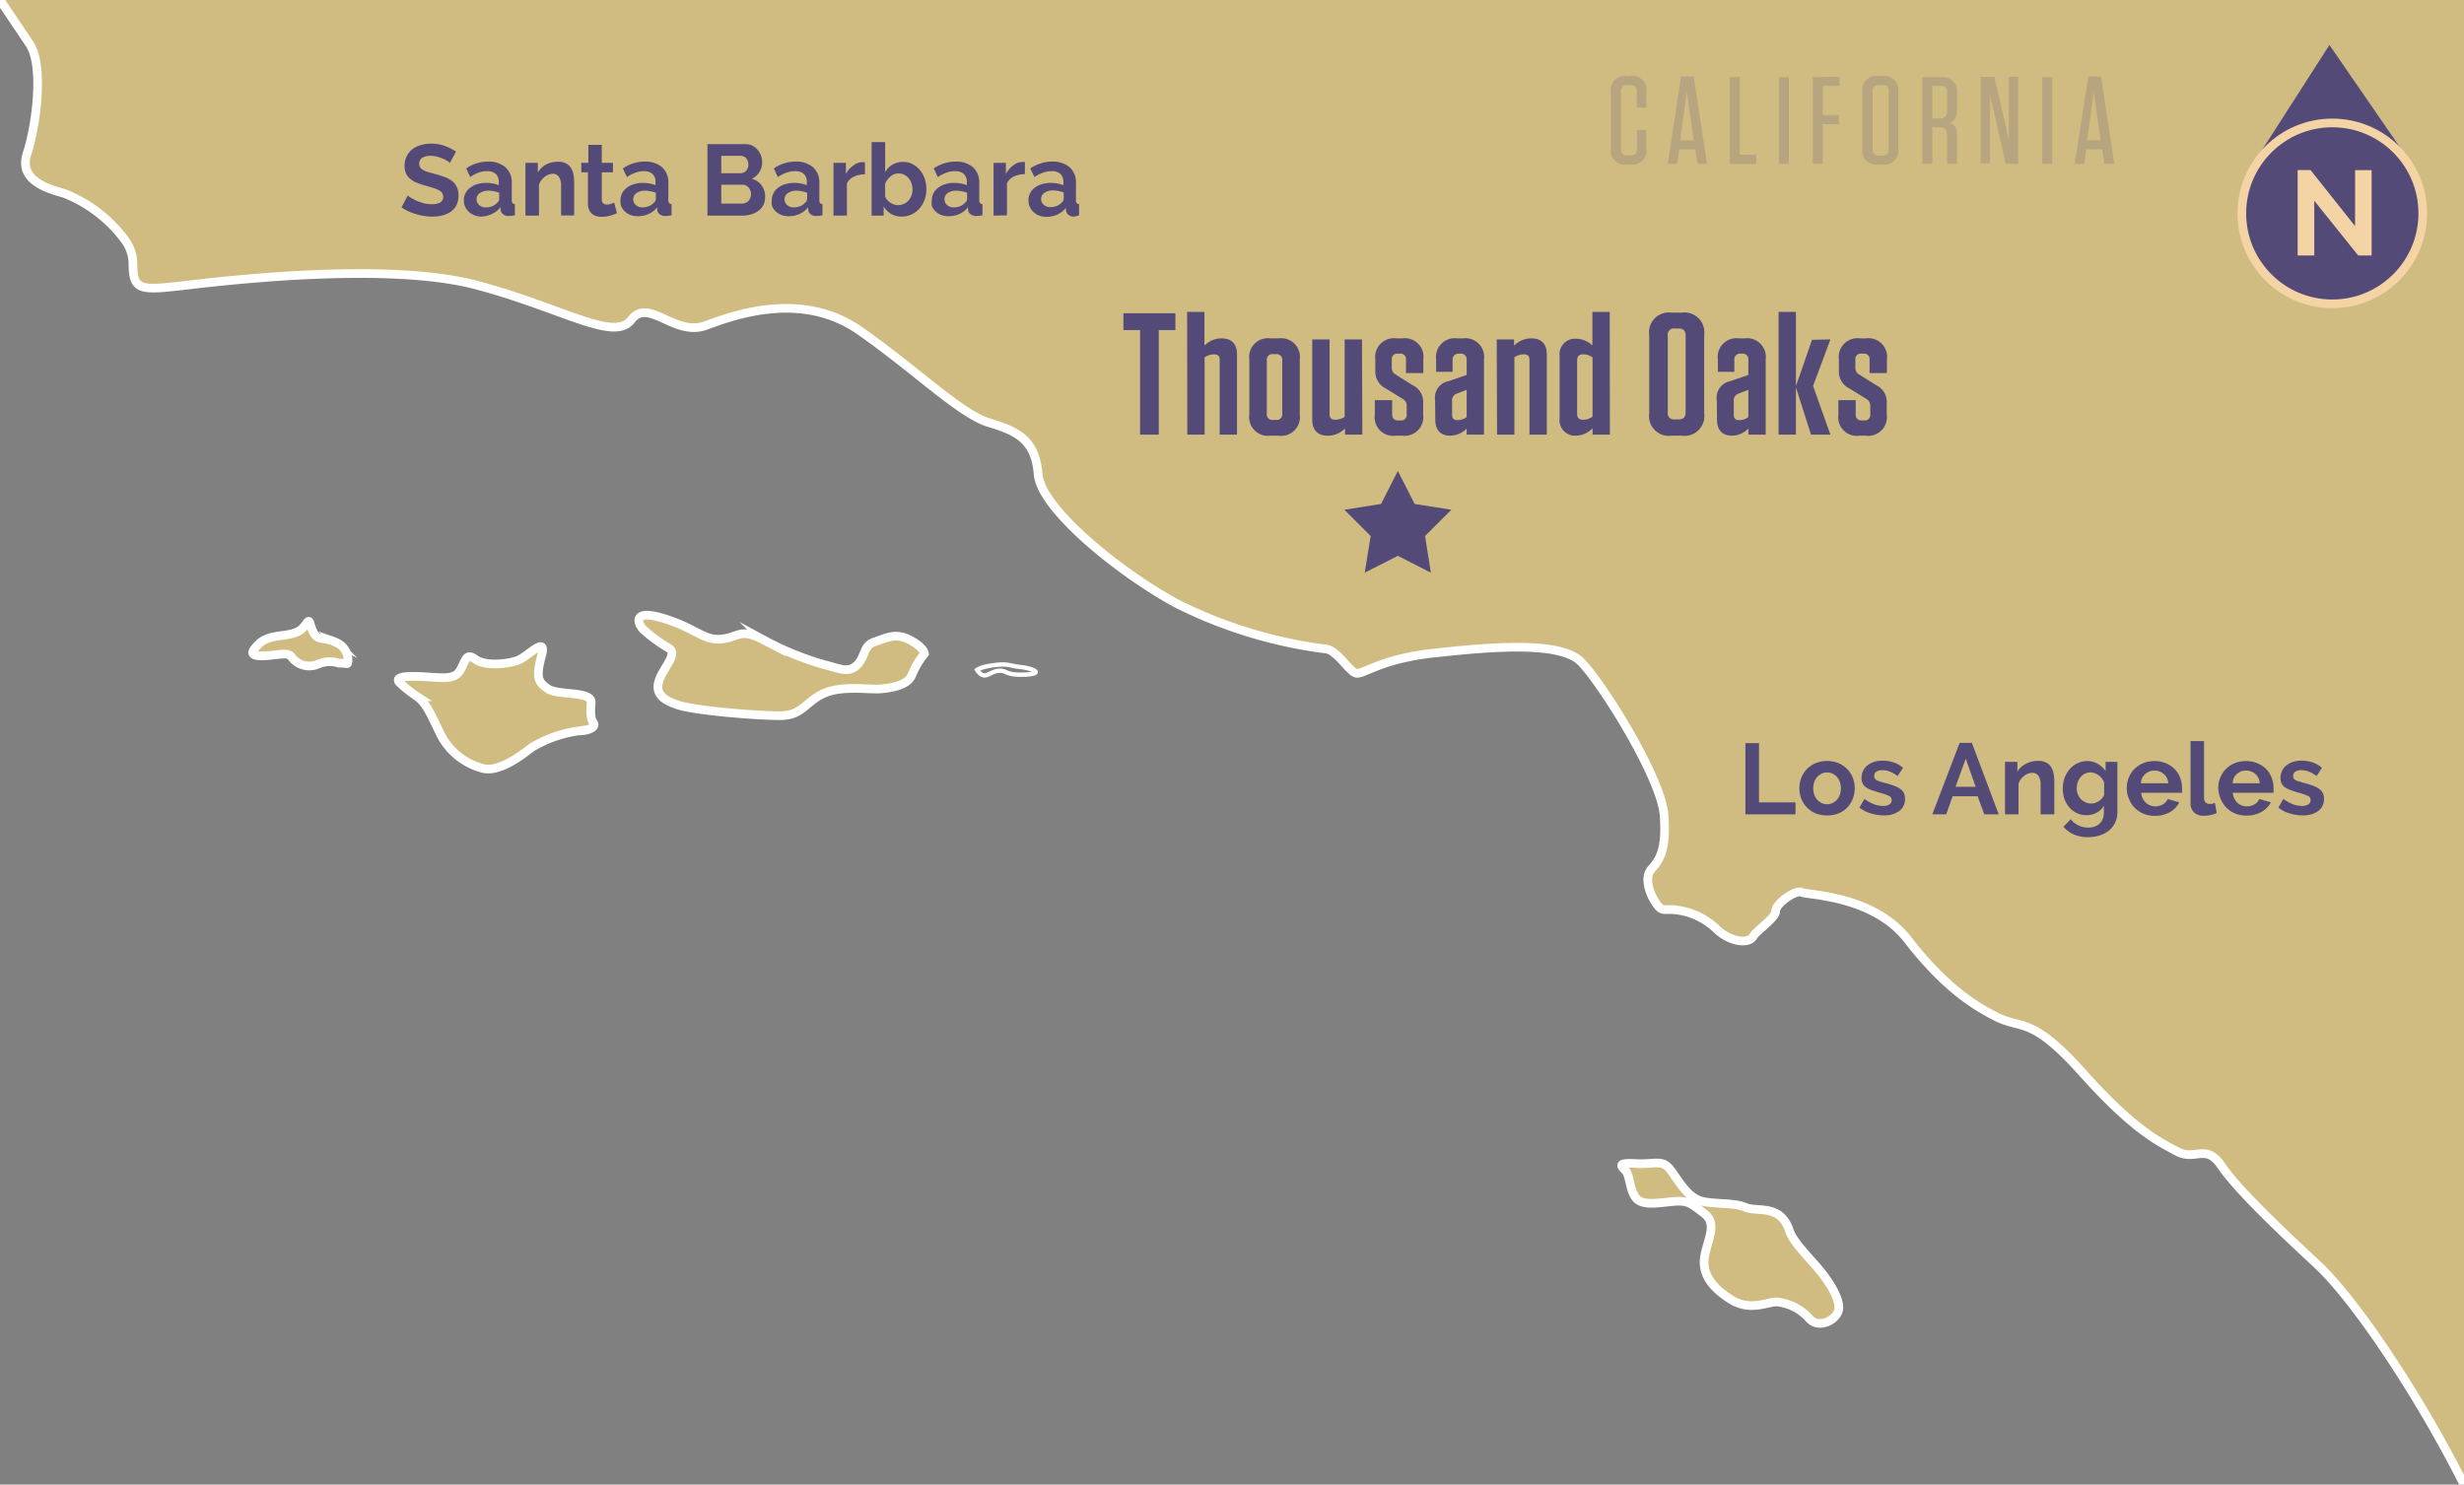 <svg id="Layer_2" data-name="Layer 2" xmlns="http://www.w3.org/2000/svg" viewBox="0 0 284.36 171.37"><rect x="0" y="0" width="284.36" height="171.37" fill="#808080" stroke="none"/><defs><style>.cls-1,.cls-3{fill:#d0bc81;}.cls-2,.cls-4{fill:none;}.cls-2,.cls-3,.cls-4{stroke:#fff;}.cls-2,.cls-3,.cls-4,.cls-6{stroke-miterlimit:10;}.cls-4{stroke-width:0.5px;}.cls-5,.cls-6{fill:#544a78;}.cls-6{stroke:#f4d4a4;}.cls-7{fill:#f4d4a4;}.cls-8{opacity:0.2;}</style></defs><path class="cls-1" d="M0,0,3.46,5.14c1.65,2.65.66,9.59-.33,12.56s2,4,4.3,4.63a16,16,0,0,1,7,5.39,4.78,4.78,0,0,1,.91,2.55c0,3.3.66,3.3,6.28,2.64s23.47-2.64,33.39,0,15.87,6.61,17.85,4,5,2,8.6.66,11.24-4,17.85.66,11.57,9.59,14.88,10.58,5.29,2,5.62,5.95S129.08,66,135.69,69.61a53.12,53.12,0,0,0,17.2,5.29c1.32,0,2.81,2.64,3.63,2.81s2.81-1.66,8.93-2.32,14.54-1.49,17,1,9.26,13.39,9.59,17.69-.66,5.29-1.49,6.28-.16,2.81.5,3.8.82.83,1.82.83a8.08,8.08,0,0,1,5.12,2.15c1.65,1.65,3.8,1.82,4.3,1s2.64-2.15,2.64-3,2.32-2.48,3-2.14,8.26.33,12.23,5.45,7.27,7.44,10.25,8.93,4-.17,9.92,6.44,8.76,7.94,10.91,9.09,3.3-1,5.12,1.66,6.28,6.94,11.08,11.4c4.59,4.28,12.08,15.72,16.92,25.4V0Z"/><path class="cls-2" d="M0,0,3.46,5.14c1.65,2.65.66,9.59-.33,12.56s2,4,4.3,4.63a16,16,0,0,1,7,5.39,4.78,4.78,0,0,1,.91,2.55c0,3.3.66,3.3,6.28,2.64s23.47-2.64,33.39,0,15.87,6.61,17.85,4,5,2,8.6.66,11.24-4,17.85.66,11.57,9.59,14.88,10.58,5.29,2,5.62,5.95S129.08,66,135.69,69.61a53.12,53.12,0,0,0,17.2,5.29c1.32,0,2.81,2.64,3.63,2.81s2.81-1.66,8.93-2.32,14.54-1.49,17,1,9.26,13.39,9.59,17.69-.66,5.29-1.49,6.28-.16,2.81.5,3.8.82.83,1.82.83a8.08,8.08,0,0,1,5.12,2.15c1.65,1.65,3.8,1.82,4.3,1s2.64-2.15,2.64-3,2.32-2.48,3-2.14,8.26.33,12.23,5.45,7.27,7.44,10.25,8.93,4-.17,9.92,6.44,8.76,7.94,10.91,9.09,3.3-1,5.12,1.66,6.28,6.94,11.08,11.4c4.59,4.28,12.08,15.72,16.92,25.4"/><path class="cls-3" d="M106.69,75.45a9.8,9.8,0,0,0-1.44,2.42c-.44,1.21-2.31,1.54-3.63,1.65s-4.52-.44-6.62.55-2.42,2.54-5,2.54-9.59-.55-11.68-1.21-2.76-1.54-2.21-3,2.21-3,1-3.63a16.88,16.88,0,0,1-2.75-2c-.66-.55-1.66-2.53,2.09-1.43s4.74,2.65,6.83,2.42,2.1-1.32,4.85.11a34.51,34.51,0,0,0,7.06,2.87c1.76.44,2.75,1,3.74,0s.66-2.21,2-2.65,2.43-1.1,4.08-.22S106.69,75.45,106.69,75.45Z"/><path class="cls-3" d="M68.23,81.07s-.22,1.76.22,2.31-.55,1-1.77,1a14.36,14.36,0,0,0-5.29,1.88c-.88.66-3.74,3-5.73,2.42a7.64,7.64,0,0,1-4.95-4.19c-1.11-2.31-1.55-3.3-2.54-4.07a14.31,14.31,0,0,1-2.09-1.66c-.44-.55.33-.77,2.64-.66s3.75.44,4.41-.77.66-2,1.76-1.21,3.64.55,4.85.11,3.42-3,2.76-.55-.44,3.08.77,3.85S68.23,79.74,68.23,81.07Z"/><path class="cls-3" d="M39.13,76.55a3.43,3.43,0,0,0-2.42.11A2.51,2.51,0,0,1,34,76.22c-.56-.44-.23-.88-2-.66s-3.41.33-2.64-.66,1.43-1.33,3.19-1.55,2.21-.55,2.76-1.32.33,0,.88,1,1.21.44,2.53,1.1a2.21,2.21,0,0,1,1.44,2.21C40,76.77,40.35,76.55,39.13,76.55Z"/><path class="cls-4" d="M112.75,77.32s.33-.33,2-.55,1.76.11,3,.22,3,.77.55.88-2-.55-3.09-.44S113.63,78.64,112.75,77.32Z"/><path class="cls-3" d="M206.53,142.12c.4,1.22,2.3,3.1,3.45,4.48s2.53,3.56,2.18,4.71-2.29,2.07-3.33.92a5.79,5.79,0,0,0-3.79-1.95c-1.15,0-3.1,1.15-5.4-.35s-3.33-3.1-2.87-5.17,1.38-3.56-.12-4.71-1.83-1.49-3.44-1.37-3.56.57-4.37-.35-.69-2.64-1.26-3.22-.92-.92,1.26-.8,3-.57,4,.8,2,3.22,3.68,3.57,3.56.11,4.94.69S205.5,138.91,206.53,142.12Z"/><path class="cls-5" d="M131.57,50.17V38.1h-1.92V36.16h6V38.1h-1.92V50.17Z"/><path class="cls-5" d="M137,36h2V39.9a2.71,2.71,0,0,1,1.9-.84h.1c1.16,0,1.76.66,1.76,1.88v9.23h-2V41.54c0-.44-.2-.64-.66-.64a2.07,2.07,0,0,0-1.08.34v8.93h-2Z"/><path class="cls-5" d="M146.62,50.29a2.16,2.16,0,0,1-2.44-2.44V41.5a2.16,2.16,0,0,1,2.44-2.44h.94A2.16,2.16,0,0,1,150,41.5v6.35a2.16,2.16,0,0,1-2.44,2.44Zm.3-9.41a.64.64,0,0,0-.72.74v6.11a.64.64,0,0,0,.72.74h.32a.65.65,0,0,0,.74-.74V41.62a.65.65,0,0,0-.74-.74Z"/><path class="cls-5" d="M157.22,50.17h-2v-.72a2.72,2.72,0,0,1-1.92.84h-.08c-1.18,0-1.78-.66-1.78-1.88V39.18h2v8.63c0,.44.22.64.68.64a2,2,0,0,0,1.06-.34V39.18h2Z"/><path class="cls-5" d="M162.26,41.54a.63.63,0,0,0-.7-.72h-.24a.63.63,0,0,0-.7.72v.86a.87.87,0,0,0,.48.85l1.9,1.2a2.13,2.13,0,0,1,1.24,2.08v1.32a2.16,2.16,0,0,1-2.44,2.44h-.72a2.14,2.14,0,0,1-2.42-2.42V46.19h2v1.62c0,.48.22.72.7.72h.26a.64.64,0,0,0,.72-.72v-.94a.9.9,0,0,0-.48-.84l-1.92-1.18a2.17,2.17,0,0,1-1.22-2.08V41.5a2.16,2.16,0,0,1,2.44-2.44h.68a2.14,2.14,0,0,1,2.42,2.42v1.58h-2Z"/><path class="cls-5" d="M165.62,46.21A1.94,1.94,0,0,1,167.16,44l2.1-.72V41.56a.66.66,0,0,0-.74-.74h-.14a.67.67,0,0,0-.74.74v1.36h-1.9V41.5a2.16,2.16,0,0,1,2.44-2.44h.64a2.16,2.16,0,0,1,2.44,2.44v8.67h-2v-.7a2.7,2.7,0,0,1-1.88.82h0c-1.16,0-1.74-.68-1.74-1.86Zm3.64,1.94V45l-1.1.42a.82.82,0,0,0-.58.9v1.56c0,.42.2.62.64.62A1.91,1.91,0,0,0,169.26,48.15Z"/><path class="cls-5" d="M172.73,39.18h2v.72a2.76,2.76,0,0,1,1.92-.84h.1c1.16,0,1.76.66,1.76,1.88v9.23h-2V41.54c0-.44-.2-.64-.66-.64a2.07,2.07,0,0,0-1.08.34v8.93h-2Z"/><path class="cls-5" d="M185.79,50.17h-2v-.74a2.7,2.7,0,0,1-1.9.86h0a1.8,1.8,0,0,1-1.9-2.06V41.1a1.79,1.79,0,0,1,1.9-2h0a2.76,2.76,0,0,1,1.88.78V36h2Zm-2-8.91a1.78,1.78,0,0,0-1.06-.36c-.48,0-.72.2-.72.68v6.19c0,.48.24.68.72.68a1.78,1.78,0,0,0,1.06-.36Z"/><path class="cls-5" d="M194.07,50.29h-1.14a2.29,2.29,0,0,1-2.6-2.6v-9a2.29,2.29,0,0,1,2.6-2.6h1.14a2.29,2.29,0,0,1,2.6,2.6v9A2.29,2.29,0,0,1,194.07,50.29Zm-.34-12.37h-.44a.71.71,0,0,0-.82.82v8.85a.71.71,0,0,0,.82.82h.44c.54,0,.8-.26.8-.82V38.74C194.53,38.18,194.27,37.92,193.73,37.92Z"/><path class="cls-5" d="M198.13,46.21A1.94,1.94,0,0,1,199.67,44l2.1-.72V41.56a.66.66,0,0,0-.74-.74h-.14a.67.67,0,0,0-.74.74v1.36h-1.9V41.5a2.16,2.16,0,0,1,2.44-2.44h.64a2.16,2.16,0,0,1,2.44,2.44v8.67h-2v-.7a2.7,2.7,0,0,1-1.88.82h0c-1.16,0-1.74-.68-1.74-1.86Zm3.64,1.94V45l-1.1.42a.82.82,0,0,0-.58.9v1.56c0,.42.2.62.64.62A1.91,1.91,0,0,0,201.77,48.15Z"/><path class="cls-5" d="M211.24,39.18l-2,5.37,2,5.62H209l-1.74-5.46v5.46h-2V36h2v8.57l1.86-5.35Z"/><path class="cls-5" d="M215.76,41.54a.63.63,0,0,0-.7-.72h-.24a.63.63,0,0,0-.7.72v.86a.87.87,0,0,0,.48.85l1.9,1.2a2.13,2.13,0,0,1,1.24,2.08v1.32a2.16,2.16,0,0,1-2.44,2.44h-.72a2.14,2.14,0,0,1-2.42-2.42V46.19h2v1.62c0,.48.22.72.7.72h.26a.64.64,0,0,0,.72-.72v-.94a.9.9,0,0,0-.48-.84l-1.92-1.18a2.17,2.17,0,0,1-1.22-2.08V41.5a2.16,2.16,0,0,1,2.44-2.44h.68a2.14,2.14,0,0,1,2.42,2.42v1.58h-2Z"/><path class="cls-5" d="M46.34,23.94l.71-1.38a2.42,2.42,0,0,0,.38.27,6.21,6.21,0,0,0,.64.34,5.75,5.75,0,0,0,.83.29,4.06,4.06,0,0,0,.92.11c.89,0,1.33-.28,1.33-.86a.73.73,0,0,0-.15-.46,1.14,1.14,0,0,0-.43-.33,3.73,3.73,0,0,0-.68-.26L49,21.4a8.22,8.22,0,0,1-1-.35,2.55,2.55,0,0,1-.72-.46,1.73,1.73,0,0,1-.44-.6,2,2,0,0,1-.15-.82,2.52,2.52,0,0,1,.24-1.12,2.3,2.3,0,0,1,.64-.81,2.91,2.91,0,0,1,1-.49,3.78,3.78,0,0,1,1.18-.17,4.55,4.55,0,0,1,1.6.27,6.12,6.12,0,0,1,1.28.65l-.71,1.3a1.89,1.89,0,0,0-.29-.22,2.62,2.62,0,0,0-.53-.27,4,4,0,0,0-.67-.23,3,3,0,0,0-.73-.09,1.68,1.68,0,0,0-1,.24.8.8,0,0,0-.32.68.73.73,0,0,0,.12.43,1,1,0,0,0,.35.3,2.79,2.79,0,0,0,.59.23l.82.23a11,11,0,0,1,1.1.35,2.83,2.83,0,0,1,.84.47,2,2,0,0,1,.52.67,2.15,2.15,0,0,1,.19,1,2.32,2.32,0,0,1-.25,1.12,2,2,0,0,1-.67.75,3.09,3.09,0,0,1-1,.42A4.85,4.85,0,0,1,49.8,25,6.45,6.45,0,0,1,48,24.71,5.77,5.77,0,0,1,46.34,23.94Z"/><path class="cls-5" d="M53.53,23.1a1.66,1.66,0,0,1,.19-.8,1.82,1.82,0,0,1,.54-.63,2.47,2.47,0,0,1,.81-.41,3.49,3.49,0,0,1,1-.15,4.18,4.18,0,0,1,.8.07,3.12,3.12,0,0,1,.69.2V21a1.2,1.2,0,0,0-.34-.92,1.42,1.42,0,0,0-1-.32,2.58,2.58,0,0,0-1,.17,4,4,0,0,0-.95.51l-.47-1a4.48,4.48,0,0,1,2.53-.79,3,3,0,0,1,2,.65,2.35,2.35,0,0,1,.73,1.87v1.92a.54.54,0,0,0,.09.35.36.36,0,0,0,.27.12v1.29a3.65,3.65,0,0,1-.67.08,1,1,0,0,1-.68-.19.79.79,0,0,1-.3-.5l0-.33a2.77,2.77,0,0,1-1,.79A3.07,3.07,0,0,1,55.6,25a2.21,2.21,0,0,1-.82-.14,2,2,0,0,1-.66-.4,1.75,1.75,0,0,1-.59-1.36ZM55,23a.84.84,0,0,0,.31.67,1.08,1.08,0,0,0,.75.27,2.12,2.12,0,0,0,.75-.14,1.42,1.42,0,0,0,.55-.38.59.59,0,0,0,.25-.46v-.71a3.26,3.26,0,0,0-.6-.17,3.57,3.57,0,0,0-.63-.07,1.7,1.7,0,0,0-1,.28A.84.84,0,0,0,55,23Z"/><path class="cls-5" d="M60.64,24.89V18.8h1.43v1.13A2.37,2.37,0,0,1,63,19a3,3,0,0,1,1.43-.33,1.83,1.83,0,0,1,.93.21,1.55,1.55,0,0,1,.56.55,2.27,2.27,0,0,1,.27.77,4.94,4.94,0,0,1,.07.87v3.8H64.75V21.47a1.79,1.79,0,0,0-.26-1.07.85.85,0,0,0-.71-.34,1.37,1.37,0,0,0-.47.1,1.61,1.61,0,0,0-.46.26,1.85,1.85,0,0,0-.39.4,1.76,1.76,0,0,0-.26.51v3.56Z"/><path class="cls-5" d="M67.09,19.89V18.8h.81V16.72h1.55V18.8h1.29v1.09H69.45V23a.54.54,0,0,0,.58.61,1.31,1.31,0,0,0,.48-.08l.37-.14.32,1.22a5.55,5.55,0,0,1-.77.28,3.3,3.3,0,0,1-1,.13,2,2,0,0,1-.61-.08,1.26,1.26,0,0,1-.5-.26,1.27,1.27,0,0,1-.34-.48,1.67,1.67,0,0,1-.13-.71V19.89Z"/><path class="cls-5" d="M71.61,23.1a1.78,1.78,0,0,1,.19-.8,1.82,1.82,0,0,1,.54-.63,2.52,2.52,0,0,1,.82-.41,3.39,3.39,0,0,1,1-.15,4.25,4.25,0,0,1,.8.07,3.12,3.12,0,0,1,.69.2V21a1.21,1.21,0,0,0-.35-.92,1.42,1.42,0,0,0-1-.32,2.61,2.61,0,0,0-.95.17,4,4,0,0,0-1,.51l-.47-1a4.5,4.5,0,0,1,2.53-.79,3,3,0,0,1,2,.65,2.38,2.38,0,0,1,.72,1.87v1.92a.54.54,0,0,0,.09.35.39.39,0,0,0,.28.12v1.29a3.75,3.75,0,0,1-.68.08,1.06,1.06,0,0,1-.68-.19.74.74,0,0,1-.29-.5l0-.33a2.61,2.61,0,0,1-1,.79,3.06,3.06,0,0,1-1.24.26,2.26,2.26,0,0,1-.83-.14,2,2,0,0,1-.66-.4,1.84,1.84,0,0,1-.43-.6A1.73,1.73,0,0,1,71.61,23.1ZM73.08,23a.86.86,0,0,0,.3.67,1.08,1.08,0,0,0,.75.27,2.12,2.12,0,0,0,.75-.14,1.35,1.35,0,0,0,.55-.38.6.6,0,0,0,.26-.46v-.71a3.62,3.62,0,0,0-.61-.17,3.57,3.57,0,0,0-.63-.07,1.7,1.7,0,0,0-1,.28A.86.86,0,0,0,73.08,23Z"/><path class="cls-5" d="M81.64,24.89V16.64h4.43a1.66,1.66,0,0,1,.78.18,1.84,1.84,0,0,1,.59.48,2.3,2.3,0,0,1,.39.66,2.25,2.25,0,0,1,.13.76,2.13,2.13,0,0,1-.31,1.12,1.91,1.91,0,0,1-.89.79,2.1,2.1,0,0,1,1.13.76,2.16,2.16,0,0,1,.41,1.36,2,2,0,0,1-.21.93,1.91,1.91,0,0,1-.57.66,2.68,2.68,0,0,1-.85.41,3.88,3.88,0,0,1-1,.14ZM83.24,20h2.15a1,1,0,0,0,.69-.26,1,1,0,0,0,.28-.75,1,1,0,0,0-.26-.73.86.86,0,0,0-.65-.27H83.24Zm0,3.5h2.39a1.07,1.07,0,0,0,.41-.08,1.13,1.13,0,0,0,.34-.23,1.14,1.14,0,0,0,.29-.75A1.25,1.25,0,0,0,86.6,22a1.33,1.33,0,0,0-.2-.35,1,1,0,0,0-.31-.24.79.79,0,0,0-.38-.09H83.24Z"/><path class="cls-5" d="M89.07,23.1a1.67,1.67,0,0,1,.2-.8,1.69,1.69,0,0,1,.53-.63,2.52,2.52,0,0,1,.82-.41,3.39,3.39,0,0,1,1-.15,4.25,4.25,0,0,1,.8.07,3.12,3.12,0,0,1,.69.2V21a1.24,1.24,0,0,0-.34-.92,1.43,1.43,0,0,0-1-.32,2.61,2.61,0,0,0-1,.17,4.24,4.24,0,0,0-1,.51l-.47-1a4.5,4.5,0,0,1,2.53-.79,3,3,0,0,1,2,.65,2.38,2.38,0,0,1,.73,1.87v1.92a.55.55,0,0,0,.08.35.39.39,0,0,0,.28.12v1.29a3.75,3.75,0,0,1-.68.08,1.06,1.06,0,0,1-.68-.19.74.74,0,0,1-.29-.5l0-.33a2.61,2.61,0,0,1-1,.79,3,3,0,0,1-1.24.26,2.26,2.26,0,0,1-.83-.14,2,2,0,0,1-.66-.4,1.84,1.84,0,0,1-.43-.6A1.73,1.73,0,0,1,89.07,23.1ZM90.54,23a.86.86,0,0,0,.3.67,1.1,1.1,0,0,0,.75.27,2,2,0,0,0,.75-.14,1.35,1.35,0,0,0,.55-.38.6.6,0,0,0,.26-.46v-.71a3.62,3.62,0,0,0-.61-.17,3.37,3.37,0,0,0-.62-.07,1.71,1.71,0,0,0-1,.28A.86.86,0,0,0,90.54,23Z"/><path class="cls-5" d="M96.19,24.89V18.8h1.43v1.28a3.15,3.15,0,0,1,.38-.55,2.74,2.74,0,0,1,.48-.43,2.07,2.07,0,0,1,.52-.29,1.51,1.51,0,0,1,.5-.09h.32v1.4a3,3,0,0,0-1.27.27,1.64,1.64,0,0,0-.81.79v3.7Z"/><path class="cls-5" d="M100.59,24.89V16.4h1.56v3.47A2.37,2.37,0,0,1,103,19a2.4,2.4,0,0,1,1.24-.31,2.27,2.27,0,0,1,1.08.26,2.69,2.69,0,0,1,.85.69,3,3,0,0,1,.55,1,3.76,3.76,0,0,1,.19,1.22,3.32,3.32,0,0,1-.22,1.23,2.92,2.92,0,0,1-.6,1,2.71,2.71,0,0,1-2,.91,2.47,2.47,0,0,1-1.25-.31,2.36,2.36,0,0,1-.86-.86v1.06Zm1.56-2.23a1.14,1.14,0,0,0,.24.41,1.78,1.78,0,0,0,.35.32,1.9,1.9,0,0,0,.43.21,1.53,1.53,0,0,0,.45.08,1.58,1.58,0,0,0,.69-.15,1.5,1.5,0,0,0,.54-.39,1.8,1.8,0,0,0,.34-.57,2,2,0,0,0,.12-.69,2.08,2.08,0,0,0-.12-.71,1.56,1.56,0,0,0-.33-.59,1.51,1.51,0,0,0-.5-.41,1.4,1.4,0,0,0-.64-.15,1.43,1.43,0,0,0-.94.34,2.38,2.38,0,0,0-.63.84Z"/><path class="cls-5" d="M107.54,23.1a1.66,1.66,0,0,1,.19-.8,1.82,1.82,0,0,1,.54-.63,2.52,2.52,0,0,1,.82-.41,3.39,3.39,0,0,1,1-.15,4.25,4.25,0,0,1,.8.07,3.12,3.12,0,0,1,.69.2V21a1.21,1.21,0,0,0-.35-.92,1.42,1.42,0,0,0-1-.32,2.61,2.61,0,0,0-1,.17,4,4,0,0,0-1,.51l-.47-1a4.5,4.5,0,0,1,2.53-.79,3,3,0,0,1,2,.65,2.38,2.38,0,0,1,.72,1.87v1.92a.54.54,0,0,0,.09.35.37.37,0,0,0,.28.12v1.29a3.75,3.75,0,0,1-.68.08,1.06,1.06,0,0,1-.68-.19.79.79,0,0,1-.3-.5l0-.33a2.61,2.61,0,0,1-1,.79,3.07,3.07,0,0,1-1.25.26,2.25,2.25,0,0,1-.82-.14,2,2,0,0,1-.66-.4,1.7,1.7,0,0,1-.43-.6A1.73,1.73,0,0,1,107.54,23.1ZM109,23a.86.86,0,0,0,.3.67,1.08,1.08,0,0,0,.75.27,2.12,2.12,0,0,0,.75-.14,1.42,1.42,0,0,0,.55-.38.6.6,0,0,0,.26-.46v-.71a3.62,3.62,0,0,0-.61-.17,3.57,3.57,0,0,0-.63-.07,1.7,1.7,0,0,0-1,.28A.83.83,0,0,0,109,23Z"/><path class="cls-5" d="M114.66,24.89V18.8h1.43v1.28a2.9,2.9,0,0,1,.85-1,2.26,2.26,0,0,1,.52-.29,1.61,1.61,0,0,1,.51-.09h.31v1.4a3.07,3.07,0,0,0-1.27.27,1.62,1.62,0,0,0-.8.79v3.7Z"/><path class="cls-5" d="M118.69,23.1a1.66,1.66,0,0,1,.19-.8,1.9,1.9,0,0,1,.53-.63,2.52,2.52,0,0,1,.82-.41,3.44,3.44,0,0,1,1-.15,4.25,4.25,0,0,1,.8.07,3.12,3.12,0,0,1,.69.2V21a1.2,1.2,0,0,0-.34-.92,1.42,1.42,0,0,0-1-.32,2.58,2.58,0,0,0-1,.17,3.85,3.85,0,0,0-1,.51l-.48-1a4.53,4.53,0,0,1,2.54-.79,3,3,0,0,1,2,.65,2.35,2.35,0,0,1,.73,1.87v1.92a.62.62,0,0,0,.08.35.39.39,0,0,0,.28.12v1.29A3.65,3.65,0,0,1,124,25a1.07,1.07,0,0,1-.69-.19.82.82,0,0,1-.29-.5l0-.33a2.77,2.77,0,0,1-1,.79,3.11,3.11,0,0,1-1.25.26,2.21,2.21,0,0,1-.82-.14,1.83,1.83,0,0,1-.66-.4,1.75,1.75,0,0,1-.59-1.36Zm1.46-.13a.84.84,0,0,0,.31.67,1.07,1.07,0,0,0,.74.27,2.14,2.14,0,0,0,.76-.14,1.5,1.5,0,0,0,.55-.38.59.59,0,0,0,.25-.46v-.71a3.5,3.5,0,0,0-.6-.17,3.57,3.57,0,0,0-.63-.07,1.7,1.7,0,0,0-1,.28A.84.84,0,0,0,120.15,23Z"/><path class="cls-5" d="M201.43,94V85.78H203v6.84h4.21V94Z"/><path class="cls-5" d="M207.66,91a3.25,3.25,0,0,1,.22-1.21,3,3,0,0,1,1.64-1.69,3.34,3.34,0,0,1,1.34-.26,3.29,3.29,0,0,1,1.33.26,3,3,0,0,1,1,.69,3,3,0,0,1,.64,1,3.38,3.38,0,0,1,0,2.4,3.19,3.19,0,0,1-.63,1,2.88,2.88,0,0,1-1,.69,3.72,3.72,0,0,1-2.68,0,3,3,0,0,1-1-.69,3,3,0,0,1-.64-1A3.23,3.23,0,0,1,207.66,91Zm1.6,0a2.17,2.17,0,0,0,.12.74,2.21,2.21,0,0,0,.34.58,1.67,1.67,0,0,0,.51.37,1.46,1.46,0,0,0,.63.14,1.53,1.53,0,0,0,1.13-.51,1.77,1.77,0,0,0,.34-.58,2.27,2.27,0,0,0,.12-.75,2.15,2.15,0,0,0-.12-.73,1.68,1.68,0,0,0-.34-.58,1.55,1.55,0,0,0-.5-.38,1.54,1.54,0,0,0-1.26,0,1.7,1.7,0,0,0-.51.38,2.06,2.06,0,0,0-.34.58A2.15,2.15,0,0,0,209.26,91Z"/><path class="cls-5" d="M214.59,93.22l.58-1a5,5,0,0,0,1.09.61,3.1,3.1,0,0,0,1.06.2,1.29,1.29,0,0,0,.73-.18.55.55,0,0,0,.26-.5.5.5,0,0,0-.31-.48,6,6,0,0,0-1-.35c-.39-.11-.73-.22-1-.32a2.53,2.53,0,0,1-.68-.34,1.21,1.21,0,0,1-.37-.45,1.4,1.4,0,0,1-.12-.6,1.83,1.83,0,0,1,.69-1.47,2.62,2.62,0,0,1,.76-.4,3.26,3.26,0,0,1,.95-.14,4.15,4.15,0,0,1,1.29.2,3.21,3.21,0,0,1,1.1.63l-.63.95a3.52,3.52,0,0,0-.9-.52,2.43,2.43,0,0,0-.87-.16,1.24,1.24,0,0,0-.66.16.56.56,0,0,0-.26.53.54.54,0,0,0,.06.27.59.59,0,0,0,.2.18,1.86,1.86,0,0,0,.37.16,5.1,5.1,0,0,0,.56.16,10.84,10.84,0,0,1,1.07.33,3.19,3.19,0,0,1,.74.37,1.38,1.38,0,0,1,.42.49,1.62,1.62,0,0,1,.13.66,1.66,1.66,0,0,1-.66,1.4,2.92,2.92,0,0,1-1.81.51,4.8,4.8,0,0,1-1.5-.24A3.63,3.63,0,0,1,214.59,93.22Z"/><path class="cls-5" d="M223,94l3.15-8.25h1.42L230.66,94H229l-.77-2.09h-2.88L224.6,94Zm2.68-3.18H228l-1.14-3.25Z"/><path class="cls-5" d="M231.39,94V87.94h1.43v1.13a2.25,2.25,0,0,1,1-.91,3,3,0,0,1,1.43-.33,1.83,1.83,0,0,1,.93.21,1.55,1.55,0,0,1,.56.55,2.27,2.27,0,0,1,.27.77,4.94,4.94,0,0,1,.07.87V94H235.5V90.61a1.79,1.79,0,0,0-.26-1.07.85.85,0,0,0-.71-.33,1.45,1.45,0,0,0-.48.09,1.93,1.93,0,0,0-.46.26,2.07,2.07,0,0,0-.38.4,1.54,1.54,0,0,0-.26.51V94Z"/><path class="cls-5" d="M238.06,91a3.78,3.78,0,0,1,.21-1.23,3.43,3.43,0,0,1,.59-1,2.72,2.72,0,0,1,2-.92,2.35,2.35,0,0,1,1.23.32A2.81,2.81,0,0,1,243,89V87.94h1.36v5.8a2.79,2.79,0,0,1-.26,1.21,2.61,2.61,0,0,1-.7.91,3.41,3.41,0,0,1-1.07.57,4.43,4.43,0,0,1-1.34.2,4,4,0,0,1-1.69-.32,3.47,3.47,0,0,1-1.17-.88l.85-.87a2.37,2.37,0,0,0,.88.71,2.57,2.57,0,0,0,1.13.26,2.24,2.24,0,0,0,.68-.1,1.77,1.77,0,0,0,.59-.32,1.59,1.59,0,0,0,.4-.55,2,2,0,0,0,.14-.79V93a2,2,0,0,1-.84.81,2.47,2.47,0,0,1-1.17.29,2.53,2.53,0,0,1-1.12-.25,2.48,2.48,0,0,1-.87-.67,3.08,3.08,0,0,1-.57-1A3.58,3.58,0,0,1,238.06,91Zm1.61,0a1.72,1.72,0,0,0,.48,1.24,1.64,1.64,0,0,0,.53.37,1.59,1.59,0,0,0,.66.14,1.51,1.51,0,0,0,.48-.08,2.26,2.26,0,0,0,.44-.22,1.72,1.72,0,0,0,.34-.32,1.25,1.25,0,0,0,.23-.38V90.32a1.81,1.81,0,0,0-.65-.84,1.61,1.61,0,0,0-.93-.32,1.38,1.38,0,0,0-.65.15,1.53,1.53,0,0,0-.5.41,1.77,1.77,0,0,0-.32.59A1.94,1.94,0,0,0,239.67,91Z"/><path class="cls-5" d="M245.44,91a3.25,3.25,0,0,1,.22-1.21,3,3,0,0,1,.64-1,3,3,0,0,1,1-.68,3.41,3.41,0,0,1,1.34-.26,3.29,3.29,0,0,1,1.33.26,3,3,0,0,1,1,.67,2.79,2.79,0,0,1,.63,1,3.29,3.29,0,0,1,.22,1.17c0,.11,0,.21,0,.31a.85.85,0,0,1,0,.25h-4.71a1.88,1.88,0,0,0,.17.66,2,2,0,0,0,.36.49,1.49,1.49,0,0,0,.51.31,1.62,1.62,0,0,0,.58.11,1.83,1.83,0,0,0,.88-.23,1.24,1.24,0,0,0,.56-.62l1.33.38a2.64,2.64,0,0,1-1.07,1.13,3.4,3.4,0,0,1-1.76.43,3.27,3.27,0,0,1-1.32-.25,3.2,3.2,0,0,1-1-.68,3,3,0,0,1-.64-1A3.1,3.1,0,0,1,245.44,91Zm1.63-.59h3.16a1.51,1.51,0,0,0-.51-1.06,1.54,1.54,0,0,0-1.08-.4,1.66,1.66,0,0,0-.59.1,2,2,0,0,0-.48.3,1.6,1.6,0,0,0-.35.46A1.48,1.48,0,0,0,247.07,90.39Z"/><path class="cls-5" d="M252.8,92.62V85.54h1.56v6.54a.78.78,0,0,0,.16.53.61.61,0,0,0,.47.18,1.25,1.25,0,0,0,.31,0l.31-.12.21,1.18a2.85,2.85,0,0,1-.73.23,3.58,3.58,0,0,1-.76.08,1.57,1.57,0,0,1-1.13-.39A1.47,1.47,0,0,1,252.8,92.62Z"/><path class="cls-5" d="M256,91a3.25,3.25,0,0,1,.22-1.21,3,3,0,0,1,.64-1,3,3,0,0,1,1-.68,3.42,3.42,0,0,1,1.35-.26,3.36,3.36,0,0,1,1.33.26,3.19,3.19,0,0,1,1,.67,2.91,2.91,0,0,1,.62,1,3.08,3.08,0,0,1,.22,1.17c0,.11,0,.21,0,.31a.85.85,0,0,1,0,.25h-4.71a1.88,1.88,0,0,0,.18.66,1.6,1.6,0,0,0,.36.49,1.36,1.36,0,0,0,.5.31,1.66,1.66,0,0,0,.58.11,1.83,1.83,0,0,0,.88-.23,1.24,1.24,0,0,0,.56-.62l1.34.38A2.66,2.66,0,0,1,261,93.71a3.38,3.38,0,0,1-1.76.43,3.3,3.3,0,0,1-1.32-.25,3.2,3.2,0,0,1-1-.68,3,3,0,0,1-.64-1A3.29,3.29,0,0,1,256,91Zm1.63-.59h3.16a1.51,1.51,0,0,0-.5-1.06,1.56,1.56,0,0,0-1.09-.4,1.66,1.66,0,0,0-.59.1,2,2,0,0,0-.48.3,1.41,1.41,0,0,0-.34.46A1.66,1.66,0,0,0,257.67,90.39Z"/><path class="cls-5" d="M262.94,93.22l.57-1a5.27,5.27,0,0,0,1.09.61,3.1,3.1,0,0,0,1.06.2,1.29,1.29,0,0,0,.73-.18.56.56,0,0,0,.27-.5.51.51,0,0,0-.31-.48,6.71,6.71,0,0,0-1-.35c-.4-.11-.73-.22-1-.32a2.69,2.69,0,0,1-.68-.34,1.21,1.21,0,0,1-.37-.45,1.4,1.4,0,0,1-.12-.6,1.83,1.83,0,0,1,.69-1.47,2.55,2.55,0,0,1,.77-.4,3.21,3.21,0,0,1,.95-.14,4.13,4.13,0,0,1,1.28.2,3.12,3.12,0,0,1,1.1.63l-.63.95a3.52,3.52,0,0,0-.9-.52,2.42,2.42,0,0,0-.86-.16,1.26,1.26,0,0,0-.67.16.58.58,0,0,0-.26.53.54.54,0,0,0,.06.27.59.59,0,0,0,.2.18,1.86,1.86,0,0,0,.37.16c.15,0,.34.11.56.16q.63.16,1.08.33a3.1,3.1,0,0,1,.73.37,1.38,1.38,0,0,1,.42.49,1.47,1.47,0,0,1,.13.66,1.66,1.66,0,0,1-.66,1.4,2.9,2.9,0,0,1-1.81.51,4.8,4.8,0,0,1-1.5-.24A3.5,3.5,0,0,1,262.94,93.22Z"/><path class="cls-5" d="M268.83,5.19l-8,12.47-.26.41h.6l.08-.08A11,11,0,0,1,277,18l.08.08h.63Z"/><circle class="cls-6" cx="269.16" cy="24.63" r="10.44"/><path class="cls-7" d="M267.08,23.17v6.32h-1.92V19.63h1.49l5.14,6.47V19.64h1.91v9.85h-1.55Z"/><polygon class="cls-5" points="161.32 54.36 163.26 58.17 167.49 58.84 164.46 61.87 165.13 66.1 161.32 64.16 157.5 66.1 158.18 61.87 155.15 58.84 159.38 58.17 161.32 54.36"/><g class="cls-8"><path class="cls-5" d="M190,15v2.09A1.64,1.64,0,0,1,188.14,19h-.38a1.64,1.64,0,0,1-1.86-1.86V10.64a1.64,1.64,0,0,1,1.86-1.87h.38A1.61,1.61,0,0,1,190,10.61v1.81h-1.12V10.58a.66.66,0,0,0-.76-.76h-.28a.66.66,0,0,0-.76.76v6.6c0,.52.24.77.76.77h.31c.52,0,.76-.25.76-.77V15Z"/><path class="cls-5" d="M195.9,18.91l-.25-1.68H193.8l-.23,1.68h-1.1L194,8.83h1.46L197,18.91Zm-2-2.72h1.56l-.79-5.57Z"/><path class="cls-5" d="M200.78,8.86v9h1.9v1.07h-3.05v-10Z"/><path class="cls-5" d="M206.45,18.91H205.3v-10h1.15Z"/><path class="cls-5" d="M212.3,8.86V9.92h-1.94v3.36h1.86v1.05h-1.86v4.58h-1.15v-10Z"/><path class="cls-5" d="M217.21,19h-.43a1.64,1.64,0,0,1-1.86-1.86V10.64a1.64,1.64,0,0,1,1.86-1.87h.43a1.65,1.65,0,0,1,1.87,1.87v6.49A1.64,1.64,0,0,1,217.21,19Zm0-9.17h-.34a.66.66,0,0,0-.76.76v6.6c0,.52.24.77.76.77h.34c.52,0,.76-.25.76-.77v-6.6A.66.66,0,0,0,217.17,9.82Z"/><path class="cls-5" d="M225.85,15.52v3.39H224.7V15.56c0-.6-.27-.87-.88-.87H223v4.22h-1.15v-10H224a1.64,1.64,0,0,1,1.86,1.86v1.87c0,.9-.31,1.35-.89,1.58C225.57,14.34,225.85,14.74,225.85,15.52Zm-1.93-5.61H223v3.76h.86a.74.74,0,0,0,.84-.85V10.67A.66.66,0,0,0,223.92,9.91Z"/><path class="cls-5" d="M229.67,11v7.87h-1.09v-10h1.58l1.67,7.25V8.86h1.09V18.91h-1.44Z"/><path class="cls-5" d="M236.84,18.91h-1.15v-10h1.15Z"/><path class="cls-5" d="M242.86,18.91l-.24-1.68h-1.85l-.23,1.68h-1.11L241,8.83h1.47L244,18.91Zm-2-2.72h1.56l-.79-5.57Z"/></g></svg>
